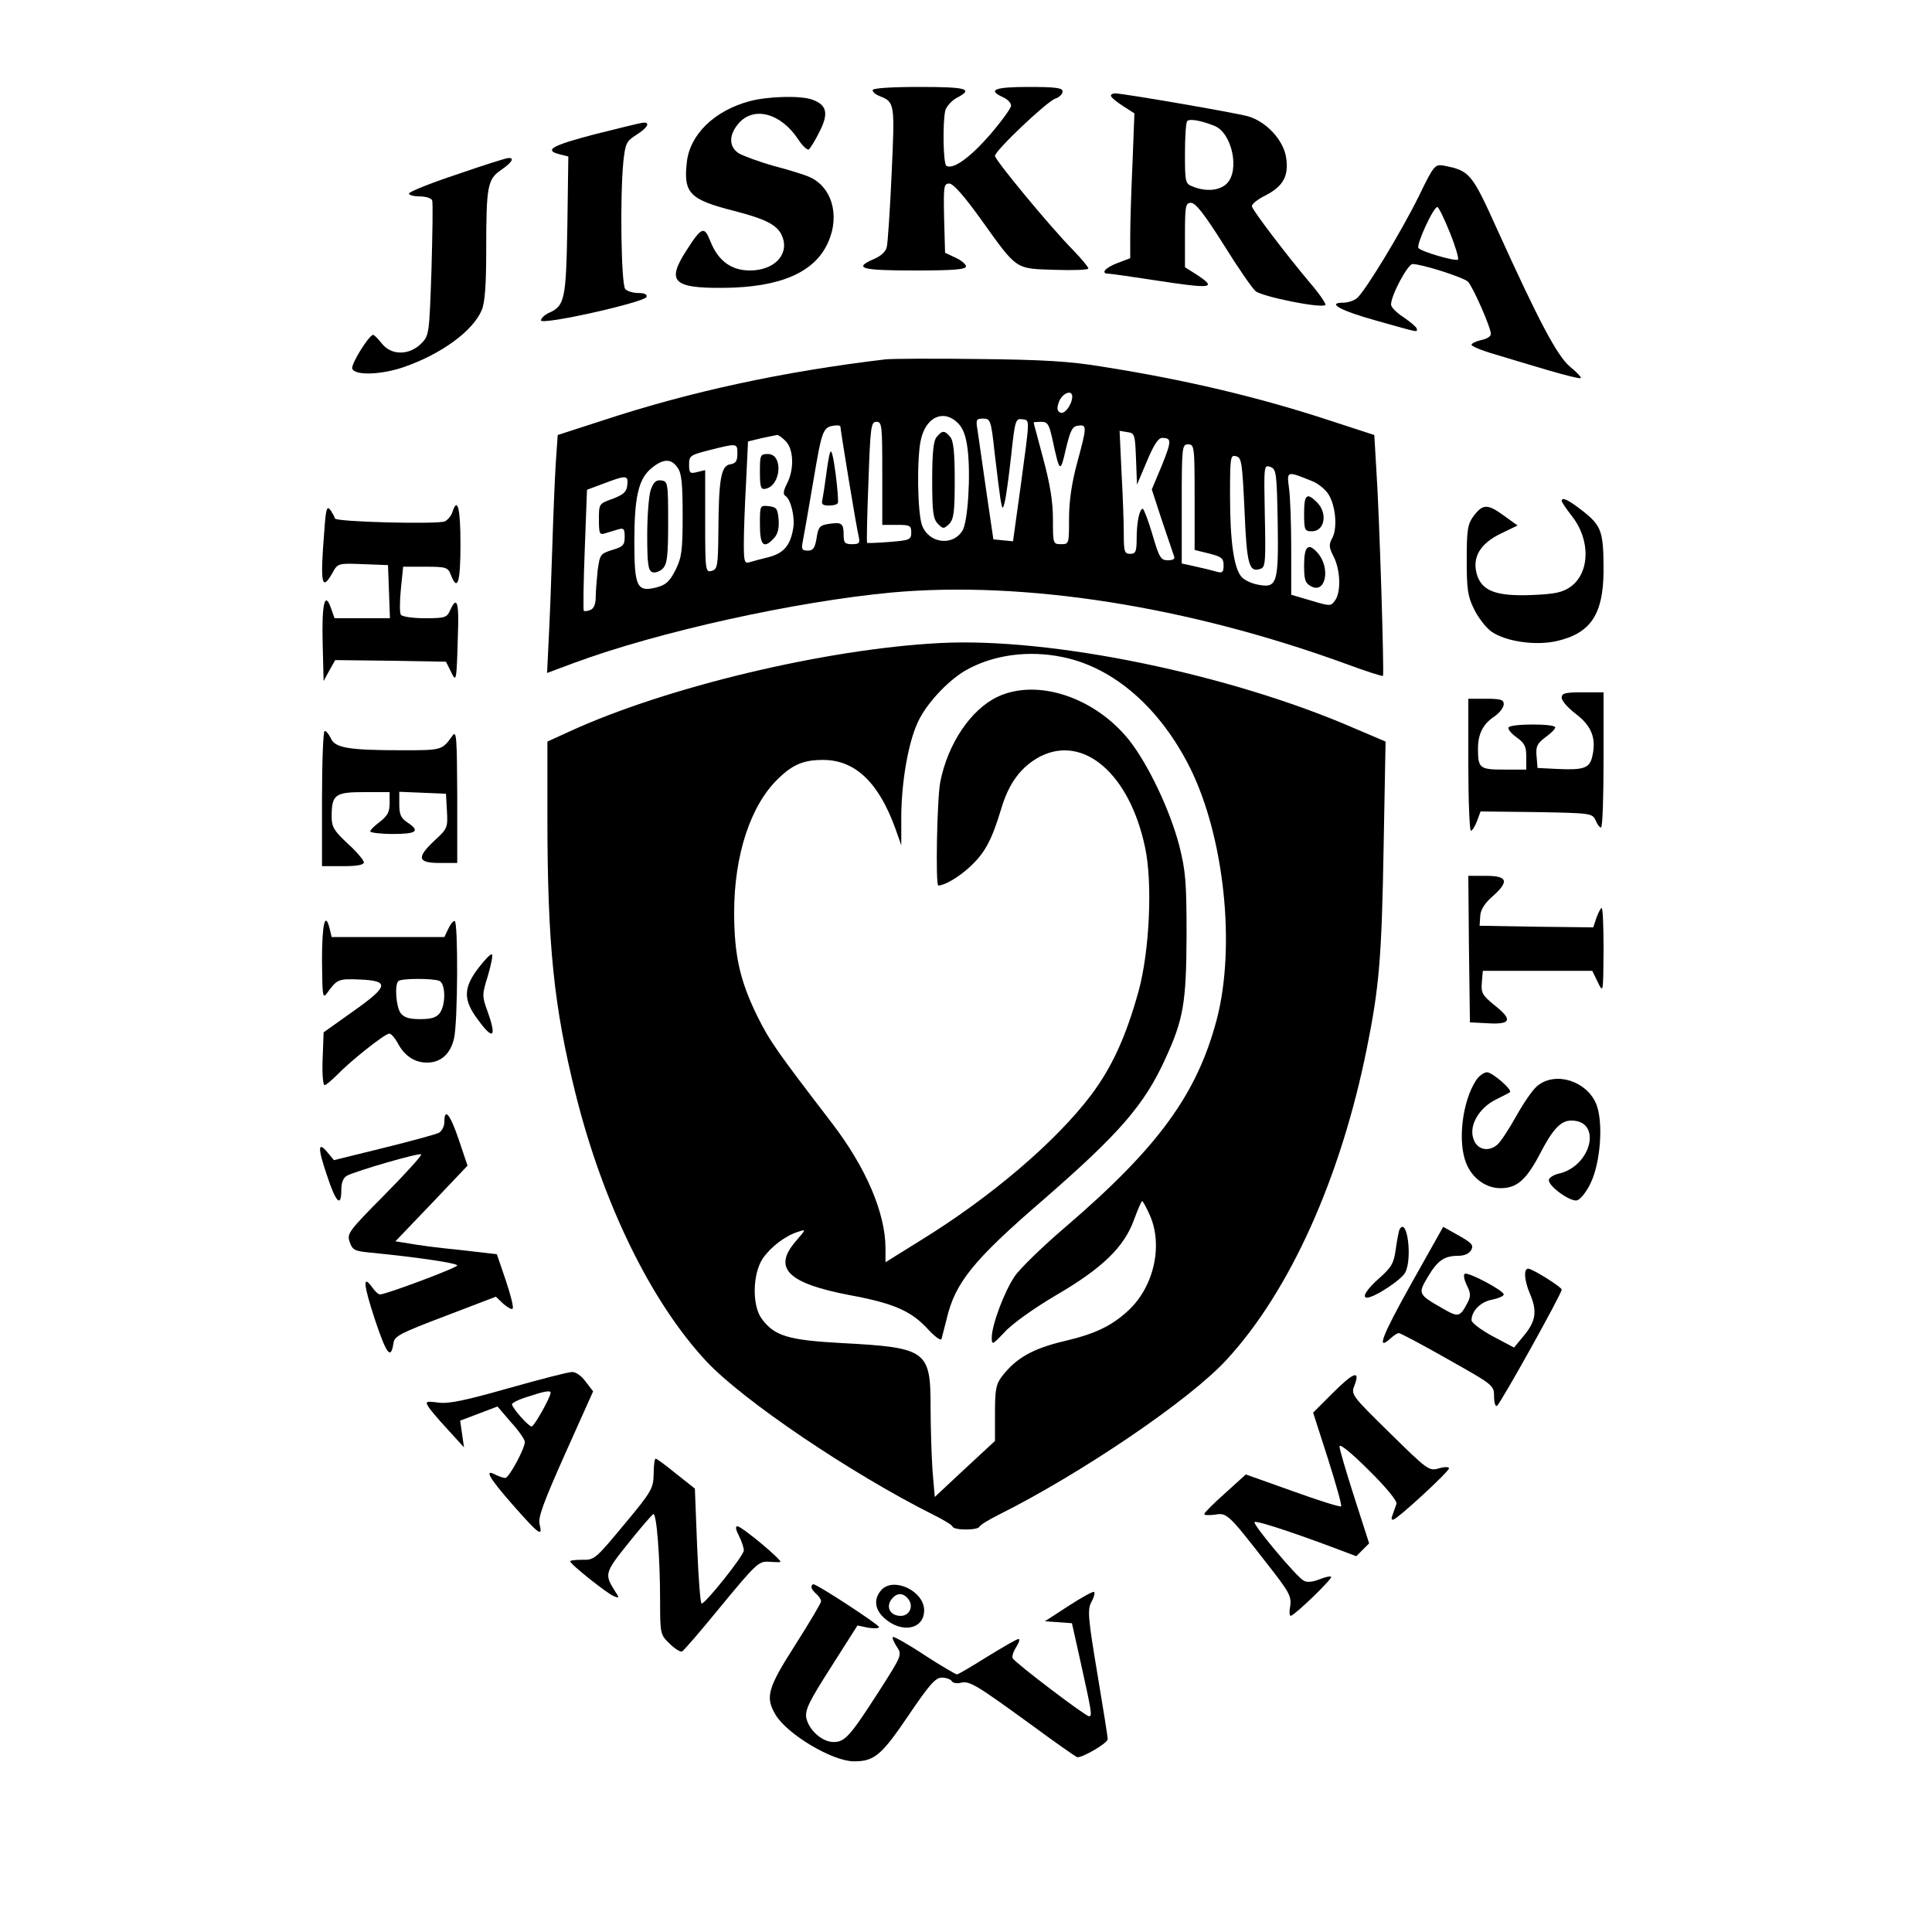 <?xml version="1.0" standalone="no"?>
<!DOCTYPE svg PUBLIC "-//W3C//DTD SVG 20010904//EN"
 "http://www.w3.org/TR/2001/REC-SVG-20010904/DTD/svg10.dtd">
<svg version="1.0" xmlns="http://www.w3.org/2000/svg"
 width="600pt" height="600pt" viewBox="0 0 600 600"
 preserveAspectRatio="xMidYMid meet">
<g transform="translate(0,600) scale(0.1,-0.1)"
fill="#000000" stroke="none">
<path d="M2710 5720 c0 -6 10 -14 23 -19 46 -18 46 -24 36 -241 -5 -113 -12
-215 -15 -227 -3 -14 -18 -28 -39 -37 -67 -29 -41 -36 125 -36 121 0 160 3
160 13 0 6 -15 19 -33 27 l-32 15 -3 108 c-2 99 -1 107 16 107 12 0 46 -38 99
-112 113 -158 105 -152 229 -156 57 -2 104 0 104 4 0 5 -22 31 -49 59 -69 70
-241 278 -241 291 0 16 162 170 188 178 12 4 22 14 22 22 0 11 -21 14 -105 14
-106 0 -130 -9 -80 -32 14 -6 25 -18 25 -26 0 -8 -30 -49 -66 -91 -63 -72
-114 -108 -135 -96 -10 7 -12 137 -3 173 4 12 19 29 35 38 54 28 32 34 -116
34 -92 0 -145 -4 -145 -10z"/>
<path d="M3450 5703 c0 -5 17 -19 37 -32 l36 -23 -6 -157 c-4 -86 -7 -187 -7
-224 l0 -69 -40 -15 c-39 -15 -53 -33 -27 -33 6 0 70 -9 141 -20 182 -28 198
-26 131 18 l-35 22 0 100 c0 92 2 100 19 100 14 0 42 -36 100 -128 44 -71 89
-136 100 -146 19 -17 206 -55 217 -43 3 3 -18 34 -48 69 -70 83 -177 223 -180
237 -2 6 17 22 42 34 56 29 73 61 64 119 -9 54 -62 111 -119 127 -40 11 -387
71 -412 71 -7 0 -13 -3 -13 -7z m322 -94 c54 -22 79 -138 38 -179 -22 -22 -64
-26 -104 -10 -25 9 -26 12 -26 103 0 52 3 97 7 101 8 8 42 2 85 -15z"/>
<path d="M2329 5686 c-110 -29 -187 -104 -196 -190 -11 -96 9 -116 147 -151
101 -26 137 -45 150 -81 21 -55 -26 -104 -101 -104 -58 0 -99 30 -123 91 -19
48 -27 45 -75 -30 -61 -95 -41 -116 113 -115 179 1 287 48 328 142 38 85 10
175 -62 204 -14 6 -62 21 -108 33 -46 13 -94 31 -108 39 -31 21 -31 57 0 93
47 54 131 32 185 -50 13 -20 28 -34 33 -31 4 3 20 28 33 55 29 56 23 83 -21
99 -35 14 -139 11 -195 -4z"/>
<path d="M1847 5583 c-134 -35 -161 -50 -106 -63 l24 -6 -3 -215 c-4 -230 -8
-249 -58 -271 -13 -6 -24 -17 -24 -23 0 -16 322 56 328 73 2 8 -7 12 -25 12
-16 0 -34 5 -41 12 -13 13 -17 287 -6 397 6 56 10 63 40 82 34 21 45 40 22 38
-7 0 -75 -17 -151 -36z"/>
<path d="M1418 5458 c-82 -27 -148 -54 -148 -59 0 -5 15 -9 34 -9 19 0 36 -6
38 -12 3 -7 1 -104 -2 -216 -7 -202 -7 -204 -33 -230 -37 -36 -92 -36 -121 1
-12 15 -24 27 -27 27 -13 0 -70 -92 -65 -105 8 -22 91 -19 160 5 116 40 215
112 242 177 10 22 14 80 14 185 0 201 4 221 46 250 35 24 43 39 22 37 -7 0
-79 -23 -160 -51z"/>
<path d="M4406 5390 c-56 -113 -169 -299 -193 -317 -9 -7 -28 -13 -41 -13 -54
0 -9 -25 103 -56 139 -39 125 -36 125 -25 0 4 -18 20 -40 35 -22 14 -40 32
-40 40 0 29 52 126 67 126 28 0 158 -41 172 -55 15 -15 71 -142 71 -162 0 -8
-13 -16 -30 -19 -16 -4 -30 -10 -30 -15 0 -4 30 -17 68 -28 37 -11 112 -34
167 -50 55 -16 102 -28 104 -25 3 2 -12 18 -33 35 -40 34 -95 137 -227 428
-79 175 -85 181 -167 197 -26 4 -30 -1 -76 -96z m97 -113 c17 -42 28 -80 25
-83 -7 -7 -116 25 -123 36 -7 11 48 130 59 127 5 -2 22 -38 39 -80z"/>
<path d="M2750 4884 c-319 -38 -606 -100 -879 -190 l-139 -45 -6 -87 c-3 -48
-8 -168 -11 -267 -3 -99 -8 -226 -11 -282 l-5 -103 83 31 c265 98 689 191 988
219 412 37 919 -43 1408 -221 62 -23 115 -40 117 -38 4 5 -11 501 -21 646 l-6
102 -138 45 c-222 73 -451 127 -705 167 -101 17 -187 22 -385 24 -140 2 -271
1 -290 -1z m580 -116 c-1 -26 -25 -57 -38 -49 -10 6 -10 14 -3 34 11 27 41 38
41 15z m-355 -82 c16 -16 25 -40 30 -81 10 -79 1 -226 -16 -253 -31 -50 -106
-39 -126 18 -14 42 -16 209 -3 265 16 71 71 95 115 51z m114 -93 c7 -60 15
-124 18 -143 6 -33 7 -34 13 -10 4 14 13 79 20 143 12 111 14 118 34 115 25
-4 25 10 -4 -206 l-24 -173 -31 3 -30 3 -22 150 c-12 83 -24 167 -27 188 -6
34 -4 37 17 37 23 0 25 -5 36 -107z m-349 -63 l0 -160 45 0 c41 0 45 -2 45
-24 0 -22 -5 -24 -67 -29 -38 -3 -69 -4 -70 -3 -2 1 0 87 4 189 6 173 8 187
25 187 17 0 18 -11 18 -160z m529 103 c22 -102 24 -103 41 -28 14 58 20 71 38
73 28 4 28 -2 -3 -116 -17 -63 -25 -120 -25 -173 0 -78 0 -79 -25 -79 -25 0
-25 2 -25 78 0 54 -9 109 -30 187 -16 61 -30 111 -30 113 0 1 11 2 23 2 21 0
25 -7 36 -57z m-659 42 c0 -10 51 -322 57 -342 4 -20 1 -23 -21 -23 -22 0 -26
4 -26 29 0 36 -6 40 -46 34 -28 -4 -33 -10 -38 -44 -5 -31 -11 -39 -27 -39
-18 0 -21 4 -16 28 3 15 18 100 33 189 28 164 29 168 72 172 6 0 12 -1 12 -4z
m918 -100 l3 -80 31 73 c21 50 35 72 47 72 30 0 30 -9 -1 -86 l-31 -74 32 -98
c18 -53 35 -103 37 -109 4 -9 -3 -13 -19 -13 -22 0 -27 8 -48 80 -13 44 -27
80 -30 80 -10 0 -19 -41 -19 -92 0 -41 -3 -48 -20 -48 -18 0 -20 7 -20 63 0
34 -3 120 -7 190 l-6 129 24 -4 c23 -3 24 -7 27 -83z m-1088 55 c25 -25 27
-88 4 -132 -11 -22 -13 -33 -5 -38 17 -10 31 -68 24 -103 -9 -52 -30 -75 -75
-87 -24 -6 -51 -13 -60 -16 -16 -5 -18 2 -18 58 0 35 3 120 7 190 l6 127 41
10 c23 5 44 9 49 10 4 1 16 -8 27 -19z m-150 -39 c0 -23 -5 -30 -22 -33 -29
-4 -36 -46 -37 -209 -1 -108 -3 -117 -21 -122 -19 -5 -20 0 -20 154 l0 159
-25 -6 c-22 -6 -25 -3 -25 23 0 28 4 30 63 45 87 22 87 22 87 -11z m1420 -135
l0 -164 45 -11 c39 -10 45 -15 45 -37 0 -21 -4 -24 -20 -20 -21 6 -37 10 -82
20 l-28 6 0 185 c0 178 1 185 20 185 19 0 20 -7 20 -164z m155 -42 c7 -169 14
-194 51 -180 14 5 15 26 12 165 -3 155 -3 158 17 151 19 -7 20 -18 23 -171 3
-191 -2 -206 -60 -195 -19 3 -43 14 -52 24 -24 27 -36 110 -36 252 0 121 1
128 19 123 17 -4 19 -20 26 -169z m-1761 134 c13 -17 16 -51 16 -148 0 -111
-3 -131 -22 -170 -19 -37 -30 -47 -62 -55 -58 -14 -66 4 -66 142 0 140 13 195
52 228 37 31 62 32 82 3z m1973 -43 c17 -7 39 -25 48 -39 23 -35 29 -105 13
-136 -12 -21 -11 -30 4 -59 21 -42 23 -110 4 -136 -13 -18 -15 -18 -75 0 l-61
18 0 142 c0 78 -3 164 -7 190 -7 53 -7 53 74 20z m-2129 -12 c-2 -21 -12 -29
-45 -42 -43 -15 -43 -16 -43 -64 0 -45 2 -49 20 -43 11 3 29 9 40 12 17 5 20
2 20 -23 0 -26 -5 -31 -39 -41 -37 -12 -38 -14 -45 -64 -3 -29 -6 -67 -6 -84
0 -20 -6 -34 -16 -38 -9 -4 -19 -5 -21 -3 -2 3 -1 88 3 190 l7 186 51 19 c71
27 78 27 74 -5z"/>
<path d="M2909 4643 c-10 -11 -14 -49 -14 -134 0 -99 3 -121 18 -136 16 -16
18 -16 35 0 14 15 17 37 17 136 0 85 -4 123 -14 134 -17 21 -25 21 -42 0z"/>
<path d="M2578 4595 c-4 -11 -9 -45 -13 -75 -4 -30 -9 -63 -11 -72 -4 -14 1
-18 20 -18 14 0 26 3 28 8 2 4 -1 45 -7 92 -7 52 -13 77 -17 65z"/>
<path d="M2360 4534 c0 -47 3 -55 17 -52 49 9 56 108 8 108 -24 0 -25 -3 -25
-56z"/>
<path d="M2360 4371 c0 -66 12 -77 44 -42 12 13 16 32 14 58 -3 33 -6 38 -30
41 -28 3 -28 3 -28 -57z"/>
<path d="M2021 4479 c-6 -18 -11 -81 -11 -141 0 -90 3 -110 16 -115 8 -3 23 2
32 11 14 14 17 38 17 144 0 122 -1 127 -21 130 -17 2 -24 -5 -33 -29z"/>
<path d="M4050 4405 c0 -51 2 -55 24 -55 40 0 50 56 16 90 -32 32 -40 24 -40
-35z"/>
<path d="M4050 4245 c0 -45 3 -56 22 -66 45 -24 61 57 20 104 -29 33 -42 21
-42 -38z"/>
<path d="M4850 4444 c0 -3 14 -24 31 -46 59 -74 57 -176 -3 -220 -26 -18 -48
-23 -123 -26 -110 -4 -154 13 -169 66 -14 52 11 94 75 125 l52 25 -43 31 c-51
37 -65 36 -94 -2 -18 -25 -21 -42 -21 -135 0 -92 3 -114 23 -154 13 -27 37
-57 53 -69 44 -31 136 -45 203 -30 106 24 145 83 146 217 0 123 -6 140 -62
185 -47 37 -68 47 -68 33z"/>
<path d="M1007 4349 c-13 -162 -8 -187 25 -129 17 31 18 31 95 28 l78 -3 3
-82 3 -83 -86 0 -86 0 -11 31 c-19 55 -29 15 -26 -107 l3 -119 18 33 18 32
172 -2 172 -3 15 -30 c17 -36 18 -35 22 113 4 103 -3 123 -24 77 -10 -23 -16
-25 -79 -25 -37 0 -71 5 -74 11 -4 5 -4 41 0 80 l7 69 69 0 c65 0 70 -2 79
-25 21 -54 30 -24 30 95 0 111 -9 149 -25 100 -3 -11 -14 -24 -23 -29 -19 -10
-342 -2 -342 9 0 3 -6 14 -13 25 -12 16 -15 7 -20 -66z"/>
<path d="M2920 4003 c-355 -18 -852 -137 -1152 -275 l-68 -31 0 -231 c0 -401
20 -591 87 -861 85 -342 235 -649 407 -833 113 -121 450 -349 706 -477 30 -15
57 -31 58 -36 5 -12 79 -12 84 0 2 5 28 21 58 36 260 130 597 359 710 483 196
213 354 564 435 967 38 189 46 278 52 626 l6 326 -94 40 c-387 169 -944 284
-1289 266z m382 -44 c158 -33 301 -158 394 -344 106 -214 142 -553 83 -780
-61 -232 -181 -397 -466 -642 -73 -62 -146 -133 -162 -157 -32 -47 -71 -151
-71 -190 0 -24 2 -23 40 17 22 25 91 74 157 113 146 85 213 150 244 234 12 33
24 60 26 60 2 0 13 -19 23 -42 43 -94 14 -224 -66 -298 -53 -49 -105 -73 -199
-95 -97 -23 -149 -52 -193 -109 -19 -25 -22 -41 -22 -115 l0 -86 -94 -87 -93
-87 -7 82 c-3 45 -6 134 -6 198 0 175 -12 184 -276 198 -166 9 -209 22 -248
75 -31 41 -29 140 3 188 26 37 71 71 111 83 24 8 23 7 -8 -29 -73 -84 -27
-131 166 -168 136 -25 191 -49 242 -104 24 -26 42 -39 44 -32 2 7 9 35 16 62
26 112 82 182 300 370 238 207 315 296 380 440 56 122 64 174 65 381 0 167 -3
201 -23 280 -29 110 -96 251 -155 326 -107 134 -286 193 -409 135 -84 -40
-155 -147 -178 -265 -10 -52 -15 -321 -6 -321 19 0 62 25 96 56 48 44 69 82
99 181 24 82 63 133 122 164 135 68 277 -55 325 -282 24 -110 14 -323 -20
-447 -39 -141 -83 -237 -147 -322 -109 -145 -313 -319 -533 -454 l-106 -66 0
43 c0 110 -61 252 -167 390 -168 219 -193 254 -231 331 -54 110 -72 189 -72
323 0 177 51 333 137 415 45 44 79 58 139 58 100 0 173 -70 225 -214 l18 -51
0 92 c1 105 21 223 50 287 24 56 92 130 148 163 85 49 196 65 305 42z"/>
<path d="M4850 3833 c0 -10 21 -33 45 -51 48 -37 63 -75 50 -131 -8 -37 -27
-43 -110 -39 l-60 3 -3 36 c-3 31 2 40 27 59 17 12 31 26 31 31 0 12 -137 12
-145 0 -3 -5 8 -19 25 -31 25 -18 30 -28 30 -61 l0 -39 -69 0 c-76 0 -81 4
-81 65 0 46 16 77 51 100 16 11 29 28 29 38 0 14 -9 17 -55 17 l-55 0 0 -205
c0 -113 4 -205 8 -205 4 0 13 14 19 30 l11 30 174 -2 c169 -3 173 -4 183 -25
5 -13 13 -23 17 -23 5 0 8 95 8 210 l0 210 -65 0 c-55 0 -65 -3 -65 -17z"/>
<path d="M1000 3520 l0 -210 65 0 c44 0 65 4 65 12 0 6 -22 33 -50 58 -43 40
-50 52 -50 84 0 68 10 76 100 76 l80 0 0 -35 c0 -27 -7 -39 -30 -57 -16 -12
-30 -25 -30 -30 0 -4 32 -8 70 -8 74 0 86 9 45 36 -20 13 -25 25 -25 56 l0 39
73 -3 72 -3 3 -54 c3 -51 1 -55 -37 -90 -58 -54 -55 -71 14 -71 l55 0 0 208
c-1 182 -2 205 -15 187 -32 -45 -33 -45 -154 -45 -166 0 -210 7 -223 36 -6 13
-15 24 -20 24 -4 0 -8 -94 -8 -210z"/>
<path d="M4562 3053 l3 -228 58 -3 c71 -4 75 12 16 58 -35 29 -40 37 -37 69
l3 36 170 0 170 0 17 -35 c17 -35 17 -35 18 98 0 72 -2 132 -6 132 -3 0 -10
-14 -16 -30 l-10 -30 -177 2 -176 3 2 30 c1 20 14 40 38 61 53 47 47 64 -20
64 l-55 0 2 -227z"/>
<path d="M1000 3018 c1 -110 2 -121 15 -103 32 44 35 46 103 43 93 -4 89 -21
-23 -100 l-90 -64 -3 -82 c-2 -45 1 -82 6 -82 4 0 21 14 38 31 40 42 149 129
163 129 6 0 17 -13 26 -29 20 -39 52 -61 91 -61 43 0 73 27 84 75 12 50 13
365 2 365 -5 0 -14 -11 -20 -25 l-12 -25 -175 0 -175 0 -6 25 c-14 57 -24 17
-24 -97z m364 -64 c20 -8 21 -73 2 -100 -11 -14 -26 -19 -61 -19 -35 0 -50 5
-61 19 -14 20 -19 87 -7 99 8 9 106 9 127 1z"/>
<path d="M1486 2994 c-47 -61 -48 -99 -3 -159 49 -68 61 -58 30 27 -16 44 -16
50 2 107 10 34 16 64 13 67 -4 3 -22 -16 -42 -42z"/>
<path d="M4584 2645 c-43 -66 -58 -192 -30 -259 19 -46 61 -76 106 -76 50 0
79 25 120 102 42 82 67 108 100 108 97 0 62 -143 -40 -165 -16 -4 -30 -13 -30
-20 0 -20 66 -67 87 -63 10 2 29 25 42 52 32 64 41 193 18 248 -30 71 -125
101 -181 57 -15 -11 -44 -54 -66 -93 -22 -40 -49 -81 -59 -90 -28 -25 -64 -17
-75 17 -15 41 17 96 69 122 22 11 42 21 44 23 10 6 -54 62 -71 62 -9 0 -25
-11 -34 -25z"/>
<path d="M1380 2515 c0 -13 -8 -28 -17 -33 -10 -5 -87 -26 -172 -47 l-154 -38
-19 23 c-31 38 -32 16 -3 -69 28 -86 45 -103 45 -46 0 23 6 37 18 44 29 15
225 72 230 66 3 -3 -48 -59 -113 -125 -113 -114 -118 -121 -109 -147 9 -26 15
-29 74 -34 147 -15 260 -32 260 -39 0 -7 -221 -90 -240 -90 -5 0 -16 10 -24
22 -31 43 -27 7 9 -102 36 -107 49 -124 57 -71 3 22 22 31 161 84 l157 60 23
-22 c13 -11 26 -19 29 -15 4 3 -6 42 -21 87 l-28 82 -113 13 c-62 6 -133 15
-158 20 l-44 7 112 117 112 118 -27 80 c-27 80 -45 102 -45 55z"/>
<path d="M4347 2183 c-3 -5 -8 -32 -12 -60 -6 -46 -13 -58 -51 -92 -38 -33
-56 -61 -39 -61 23 0 107 55 119 78 23 44 6 173 -17 135z"/>
<path d="M4382 2012 c-91 -163 -109 -210 -63 -168 10 9 21 16 25 16 5 0 73
-36 152 -81 142 -80 144 -81 144 -116 0 -19 4 -32 9 -29 11 7 201 348 201 361
0 8 -91 65 -104 65 -15 0 -12 -37 5 -77 24 -56 19 -87 -21 -134 l-28 -34 -66
35 c-37 20 -66 42 -66 50 0 29 29 58 65 64 19 4 35 11 35 16 0 12 -111 71
-121 64 -5 -3 -2 -18 6 -35 12 -23 13 -34 4 -52 -25 -48 -29 -49 -78 -21 -77
44 -78 46 -47 98 30 51 51 66 95 66 19 0 34 7 40 18 8 15 2 22 -39 45 l-48 27
-100 -178z"/>
<path d="M1580 1689 c-134 -38 -185 -49 -218 -45 -38 5 -42 4 -32 -12 5 -9 33
-42 61 -72 l50 -55 -6 42 -6 41 58 22 58 22 42 -49 c24 -26 43 -54 43 -61 0
-20 -49 -112 -61 -112 -6 0 -19 5 -30 10 -37 20 -20 -10 53 -93 81 -92 94
-102 84 -62 -6 22 11 67 79 220 l87 194 -23 30 c-13 18 -31 31 -43 30 -12 0
-100 -23 -196 -50z m130 -14 c0 -14 -51 -105 -59 -105 -10 0 -61 58 -61 69 0
4 21 15 48 23 51 17 72 21 72 13z"/>
<path d="M4136 1671 l-58 -58 46 -143 c25 -79 44 -146 41 -148 -3 -3 -70 18
-150 47 l-146 52 -64 -58 c-36 -32 -65 -61 -65 -65 0 -4 15 -4 33 -2 37 7 42
2 161 -151 70 -89 77 -102 73 -133 -4 -18 -2 -32 2 -30 17 6 130 116 125 121
-3 3 -20 -1 -37 -8 -20 -8 -38 -10 -48 -4 -22 11 -159 175 -153 182 6 5 108
-28 242 -78 l74 -28 20 20 20 20 -46 143 c-25 78 -46 149 -46 158 0 10 37 -20
90 -73 55 -54 89 -96 87 -105 -3 -8 -8 -23 -12 -34 -5 -12 -4 -17 3 -15 17 6
172 149 172 159 0 5 -14 5 -31 0 -31 -9 -35 -6 -153 110 -120 118 -121 119
-109 149 18 48 -4 39 -71 -28z"/>
<path d="M2030 1423 c-1 -45 -5 -54 -92 -158 -88 -106 -92 -110 -129 -109 -22
0 -39 -2 -38 -5 0 -9 115 -100 135 -108 18 -7 18 -6 3 17 -32 51 -31 56 42
147 39 49 74 89 78 91 10 4 21 -135 21 -269 0 -103 1 -106 29 -133 16 -16 34
-27 39 -25 5 2 60 66 122 142 104 126 116 138 144 137 17 -1 35 -2 39 -1 12 1
-119 111 -133 111 -7 0 -5 -11 5 -30 8 -16 15 -36 15 -45 0 -16 -119 -165
-131 -165 -4 0 -10 80 -14 178 l-7 179 -58 46 c-32 26 -60 47 -64 47 -3 0 -6
-21 -6 -47z"/>
<path d="M2520 1071 c0 -5 7 -14 15 -21 8 -7 15 -17 15 -23 0 -5 -36 -66 -80
-135 -87 -136 -94 -163 -61 -218 37 -61 177 -144 243 -144 63 0 85 18 169 142
65 96 84 118 104 118 13 0 27 -5 31 -11 3 -6 16 -8 28 -5 27 7 50 -8 218 -130
72 -53 136 -98 143 -101 13 -4 95 43 95 56 1 3 -14 94 -32 203 -29 173 -31
199 -19 222 8 14 12 28 9 32 -3 3 -39 -17 -79 -43 l-74 -48 42 -3 42 -3 25
-112 c36 -163 39 -177 28 -177 -11 0 -227 164 -237 180 -3 5 2 21 11 35 9 14
12 25 7 25 -5 0 -48 -25 -97 -55 -48 -30 -90 -55 -94 -55 -4 0 -50 27 -101 60
-51 34 -96 59 -98 56 -3 -2 3 -16 12 -30 17 -25 16 -27 -55 -138 -90 -140
-106 -158 -141 -158 -36 0 -77 37 -85 75 -4 25 8 50 77 158 l82 129 33 -7 c19
-3 34 -2 34 2 -1 8 -192 133 -204 133 -3 0 -6 -4 -6 -9z"/>
<path d="M2737 1062 c-24 -27 -21 -59 8 -86 54 -50 125 -37 125 23 0 60 -95
105 -133 63z m83 -27 c20 -24 3 -57 -28 -53 -30 3 -41 30 -22 53 16 19 34 19
50 0z"/>
</g>
</svg>

